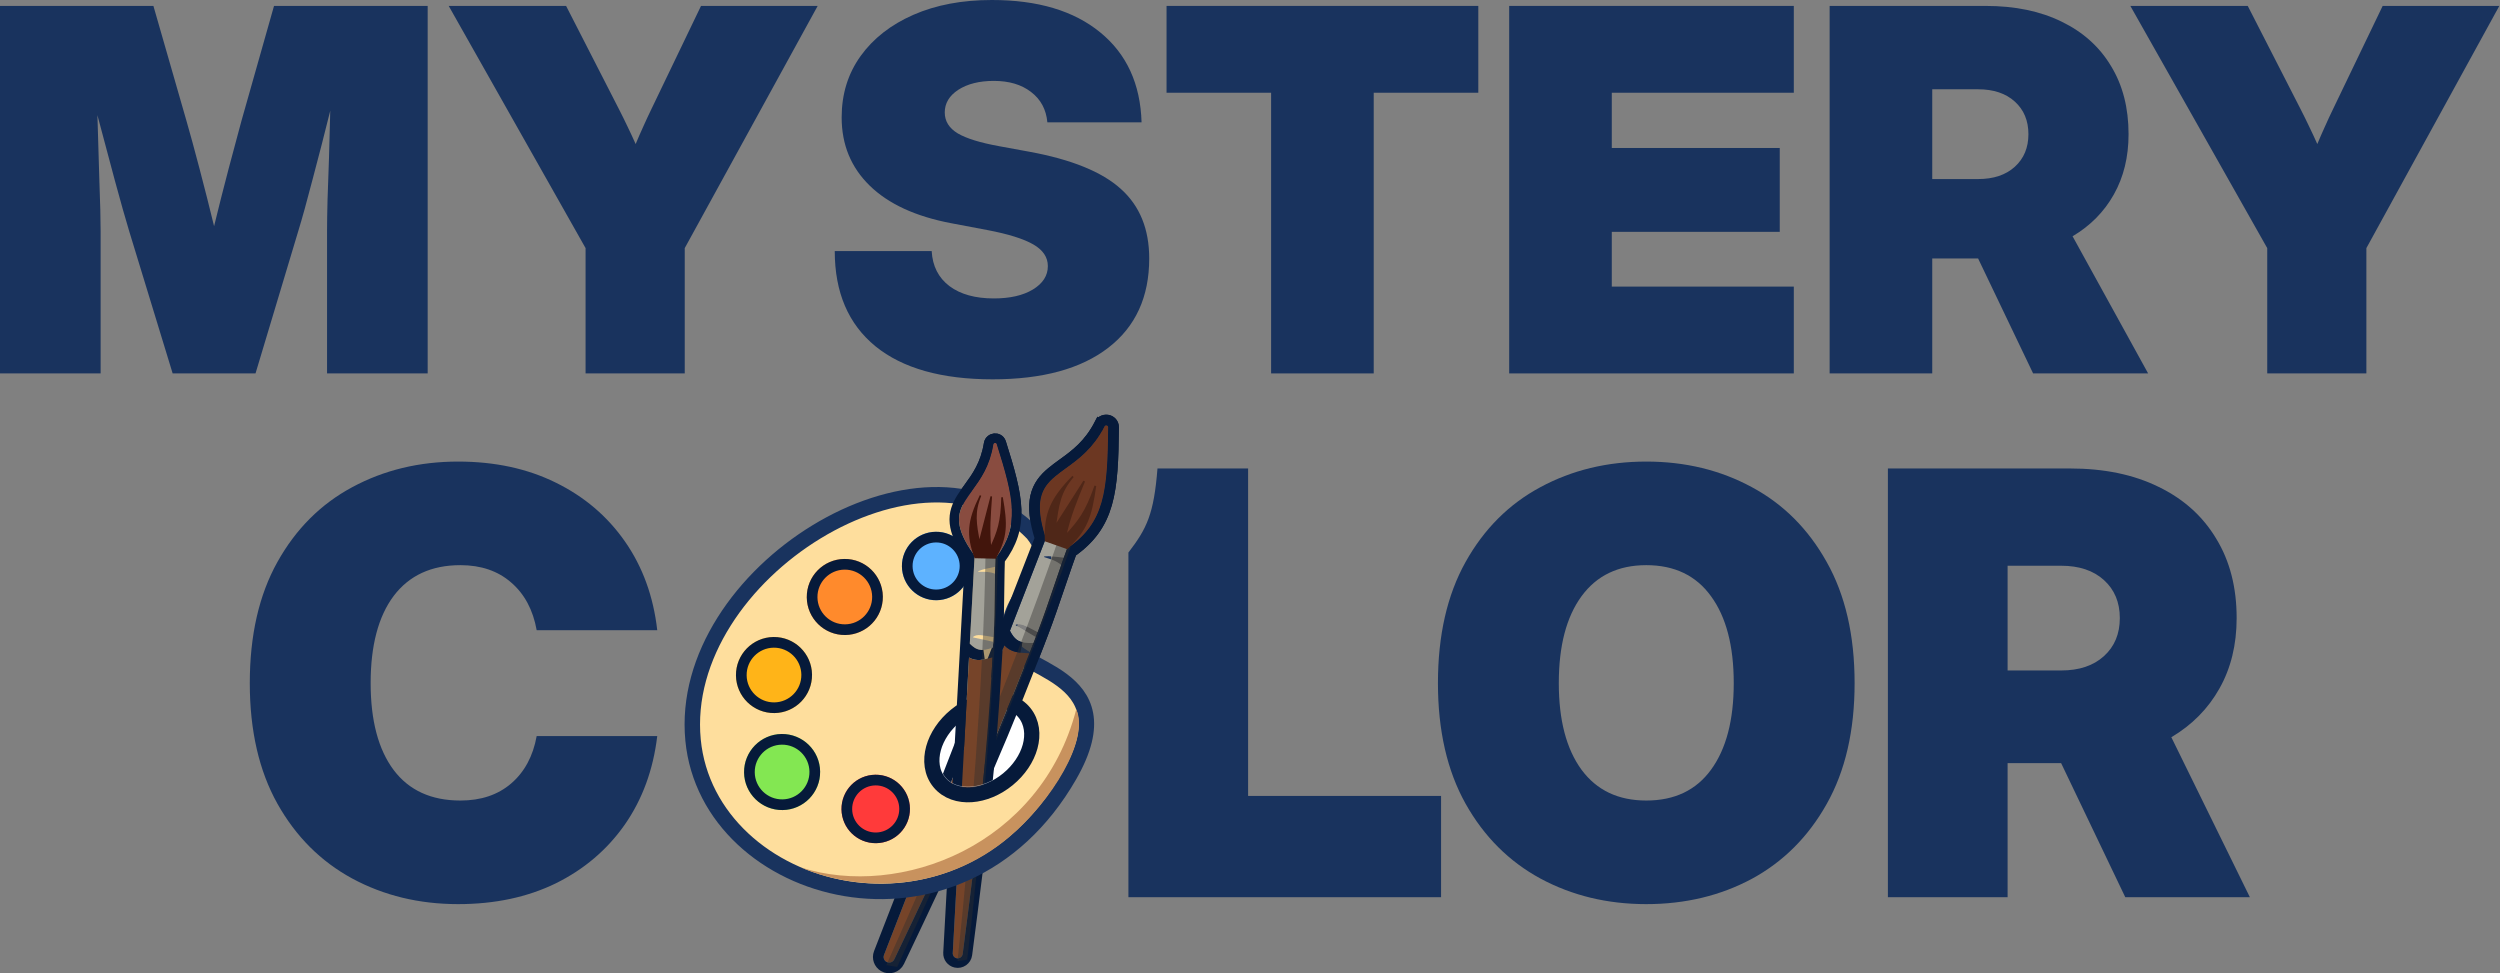 <svg xmlns="http://www.w3.org/2000/svg" fill="none" viewBox="0 0 2432 947" height="947" width="2432">
<rect x="0" y="0" width="2432" height="947" fill="#808080" stroke="none"/>
<path fill="#19335E" d="M445.662 879.531C407.779 879.531 373.443 871.227 342.651 854.618C312.047 838.009 287.787 813.75 269.872 781.839C251.957 749.741 243 710.646 243 664.552C243 618.086 251.957 578.804 269.872 546.706C287.787 514.609 312.047 490.349 342.651 473.927C373.443 457.318 407.779 449.014 445.662 449.014C481.305 449.014 512.936 455.826 540.555 469.448C568.36 483.071 590.847 502.199 608.016 526.832C625.184 551.465 635.634 580.203 639.367 613.047H522.08C518.534 593.266 510.23 577.777 497.167 566.58C484.291 555.384 467.869 549.785 447.901 549.785C419.723 549.785 398.076 559.769 382.96 579.737C368.031 599.704 360.566 627.976 360.566 664.552C360.566 700.942 368.031 729.121 382.96 749.088C397.889 768.869 419.536 778.76 447.901 778.76C467.869 778.76 484.291 773.255 497.167 762.244C510.23 751.048 518.534 735.652 522.08 716.058H639.367C635.448 748.902 624.904 777.64 607.736 802.273C590.567 826.719 568.174 845.754 540.555 859.377C512.936 872.813 481.305 879.531 445.662 879.531Z"></path>
<path fill="#19335E" d="M1601.5 879.531C1563.61 879.531 1529.28 871.227 1498.48 854.618C1467.88 838.009 1443.62 813.75 1425.71 781.839C1407.79 749.741 1398.83 710.646 1398.83 664.552C1398.83 618.086 1407.79 578.804 1425.71 546.706C1443.62 514.609 1467.88 490.349 1498.48 473.927C1529.28 457.318 1563.61 449.014 1601.5 449.014C1639.38 449.014 1673.62 457.318 1704.23 473.927C1734.83 490.349 1759.09 514.609 1777 546.706C1795.11 578.804 1804.16 618.086 1804.16 664.552C1804.16 710.833 1795.11 750.021 1777 782.119C1759.09 814.03 1734.83 838.289 1704.23 854.898C1673.62 871.32 1639.38 879.531 1601.5 879.531ZM1601.5 778.76C1628.93 778.76 1649.92 768.776 1664.48 748.808C1679.22 728.654 1686.59 700.569 1686.59 664.552C1686.59 628.349 1679.22 600.171 1664.48 580.017C1649.92 559.862 1628.93 549.785 1601.5 549.785C1574.25 549.785 1553.26 559.862 1538.51 580.017C1523.77 600.171 1516.4 628.349 1516.4 664.552C1516.4 700.569 1523.77 728.654 1538.51 748.808C1553.26 768.776 1574.25 778.76 1601.5 778.76Z"></path>
<path fill="#19335E" d="M1836.55 872.813V455.732H2013.74C2046.96 455.732 2075.69 461.704 2099.95 473.647C2124.21 485.404 2142.87 502.199 2155.94 524.033C2169.19 545.68 2175.81 571.432 2175.81 601.291C2175.81 627.23 2170.21 650.09 2159.02 669.871C2148.01 689.465 2132.42 705.234 2112.27 717.177L2188.69 872.813H2067.48L2005.06 742.37H1953V872.813H1836.55ZM1953 652.236H2005.06C2022.6 652.236 2036.51 647.571 2046.77 638.24C2057.03 628.909 2062.16 616.593 2062.16 601.291C2062.16 585.988 2057.03 573.672 2046.77 564.341C2036.51 555.01 2022.6 550.345 2005.06 550.345H1953V652.236Z"></path>
<path fill="#19335E" d="M1214.16 455.732V774.281H1401.87V872.813H1097.72V537.5C1115.71 514.117 1122.5 500 1126 455.732H1214.16Z"></path>
<path fill="#19335E" d="M0 363.256V5.758H149.237L181.388 117.566C184.907 129.723 189.146 145.238 194.104 164.113C199.063 182.988 203.782 201.622 208.26 220.017C212.739 201.622 217.458 182.988 222.416 164.113C227.375 145.238 231.534 129.723 234.893 117.566L266.564 5.758H416.041V363.256H318.149V225.056C318.149 217.058 318.309 206.821 318.629 194.344C319.109 181.708 319.589 167.952 320.068 153.076C320.548 138.04 320.948 122.925 321.268 107.729C315.67 130.283 309.991 152.356 304.233 173.95C298.635 195.544 293.916 212.579 290.077 225.056L248.569 363.256H167.952L125.724 225.056C122.045 212.899 117.406 196.504 111.808 175.87C106.21 155.236 100.531 133.962 94.773 112.048C95.413 134.122 96.052 155.635 96.692 176.589C97.492 197.383 97.892 213.539 97.892 225.056V363.256H0Z"></path>
<path fill="#19335E" d="M569.656 363.256V241.371L436.494 5.758H550.701L602.047 106.05C604.926 111.648 607.725 117.326 610.444 123.085C613.163 128.683 615.803 134.362 618.362 140.12C620.761 134.362 623.241 128.683 625.8 123.085C628.359 117.326 630.998 111.648 633.718 106.05L681.944 5.758H795.431L666.108 241.371V363.256H569.656Z"></path>
<path fill="#19335E" d="M965.601 369.014C916.016 369.014 878.027 358.297 851.634 336.864C825.242 315.27 812.045 284.399 812.045 244.25H906.338C907.138 258.806 912.897 270.163 923.614 278.32C934.33 286.318 948.726 290.317 966.801 290.317C982.477 290.317 995.113 287.438 1004.71 281.679C1014.47 275.761 1019.35 268.163 1019.35 258.886C1019.35 250.248 1014.63 243.21 1005.19 237.772C995.753 232.333 980.957 227.695 960.803 223.856L925.293 217.138C890.743 210.58 864.35 198.423 846.116 180.668C827.881 162.913 818.764 140.76 818.764 114.207C818.764 91.494 824.922 71.579 837.238 54.464C849.555 37.349 866.67 23.993 888.584 14.396C910.497 4.799 935.93 0 964.882 0C1009.51 0 1044.62 10.477 1070.21 31.431C1095.96 52.385 1109.4 81.577 1110.52 119.006H1018.87C1017.75 106.53 1012.47 96.692 1003.03 89.494C993.753 82.296 981.677 78.698 966.801 78.698C952.725 78.698 941.208 81.577 932.251 87.335C923.453 93.093 919.055 100.451 919.055 109.409C919.055 117.886 923.294 124.684 931.771 129.803C940.249 134.761 953.765 138.92 972.32 142.279L1001.11 147.558C1042.22 155.076 1071.97 167.152 1090.37 183.787C1108.76 200.263 1117.96 222.816 1117.96 251.448C1117.96 288.877 1104.68 317.829 1078.13 338.303C1051.58 358.777 1014.07 369.014 965.601 369.014Z"></path>
<path fill="#19335E" d="M1134.81 90.214V5.758H1438.09V90.214H1336.35V363.256H1236.54V90.214H1134.81Z"></path>
<path fill="#19335E" d="M1468.14 363.256V5.758H1745.02V90.214H1567.95V143.959H1731.34V225.535H1567.95V278.8H1745.02V363.256H1468.14Z"></path>
<path fill="#19335E" d="M1779.87 363.256V5.758H1931.74C1960.21 5.758 1984.85 10.877 2005.64 21.114C2026.43 31.191 2042.43 45.587 2053.63 64.302C2064.98 82.856 2070.66 104.93 2070.66 130.523C2070.66 152.756 2065.86 172.351 2056.27 189.306C2046.83 206.101 2033.47 219.617 2016.2 229.854L2089.7 363.256H1977.81L1924.3 251.448H1879.68V363.256H1779.87ZM1879.68 174.19H1924.3C1939.34 174.19 1951.26 170.191 1960.05 162.194C1968.85 154.196 1973.25 143.639 1973.25 130.523C1973.25 117.406 1968.85 106.849 1960.05 98.852C1951.26 90.854 1939.34 86.855 1924.3 86.855H1879.68V174.19Z"></path>
<path fill="#19335E" d="M2205.56 363.256V241.371L2072.4 5.758H2186.61L2237.95 106.05C2240.83 111.648 2243.63 117.326 2246.35 123.085C2249.07 128.683 2251.71 134.362 2254.27 140.12C2256.67 134.362 2259.15 128.683 2261.71 123.085C2264.27 117.326 2266.9 111.648 2269.62 106.05L2317.85 5.758H2431.34L2302.01 241.371V363.256H2205.56Z"></path>
<g clip-path="url(#clip0_4116_86)">
<path fill="#764429" d="M1001.49 635.546C958.998 744.776 923.593 820.832 869.974 933.286C868.601 936.167 865.042 937.283 862.288 935.67C859.979 934.317 858.994 931.488 859.963 928.994L976.966 627.801C980.474 631.326 983.83 633.09 987.676 634.057C991.039 634.903 994.776 635.141 999.315 635.414L999.59 635.431C1000.21 635.468 1000.84 635.506 1001.49 635.546Z" clip-rule="evenodd" fill-rule="evenodd"></path>
<path fill="#A3A299" d="M1038.02 533.673L1017.34 523.864L982.477 613.616C987.205 622.895 991.797 625.961 1005.38 625.5C1006.12 623.584 1006.86 621.657 1007.61 619.72L988.243 608.406C987.941 608.23 987.965 607.792 988.293 607.673C993.637 605.73 999.066 609.691 1009.45 614.908L1010.14 613.114C1017.75 593.18 1024.5 572.181 1032.36 549.595C1027.37 545.522 1022.89 544.225 1015.97 542.026C1015.54 541.889 1015.58 541.298 1016.03 541.25C1021.41 540.666 1027 541.686 1034.87 542.437C1035.9 539.542 1036.94 536.621 1038.02 533.673Z"></path>
<path fill="#6C3722" d="M1017.34 523.864L1038.02 533.673C1074.75 508.592 1077.46 478.284 1078.08 415.562C1078.1 413.665 1075.32 413.069 1074.45 414.756C1045.7 470.666 994.26 452.129 1017.34 523.864Z"></path>
<path stroke-width="10.397" stroke="#061A3A" d="M1008.91 630.802L1006.63 630.659L1008.99 630.578L1010.23 627.371C1010.9 625.633 1011.57 623.887 1012.25 622.131L1012.25 622.134L1013.53 618.788L1014.04 617.46L1014.04 617.459L1014.31 616.765L1014.99 614.971L1014.99 614.969C1020.22 601.292 1025.06 587.059 1030.09 572.267C1032.42 565.4 1034.8 558.412 1037.27 551.304L1038.47 547.867L1038.47 547.866L1039.77 544.172C1040.61 541.799 1041.47 539.41 1042.34 537.003C1060.77 524.064 1071.02 509.478 1076.59 490.173C1082.17 470.821 1082.97 446.835 1083.28 415.614C1083.32 411.606 1080.28 409.298 1077.71 408.736C1075.16 408.18 1071.58 408.969 1069.82 412.379L1074.41 414.735L1069.82 412.379C1059.33 432.78 1046.11 442.362 1033.96 451.159C1030.21 453.877 1026.56 456.52 1023.13 459.384C1015.88 465.436 1009.78 472.516 1007.41 483.3C1005.17 493.492 1006.42 506.301 1011.83 523.687L977.631 611.733L976.788 613.903L977.845 615.976C980.379 620.95 983.311 625.16 988.125 627.778C989.715 628.642 991.42 629.283 993.256 629.744C991.658 629.57 990.255 629.346 988.945 629.016C986.021 628.28 983.498 626.995 980.651 624.134L975.014 618.47L972.12 625.919L855.117 927.111C853.224 931.985 855.149 937.512 859.661 940.155C865.076 943.327 871.999 941.118 874.667 935.523C928.299 823.042 963.771 746.845 1006.33 637.431L1008.91 630.802Z"></path>
<path fill-opacity="0.4" fill="#2F2F2F" d="M862.212 938.906C917.244 816.049 983.52 658.651 1028.08 529.079L1041.39 532.348C995.012 664.357 928.059 821.033 872.785 940.658L862.212 938.906Z"></path>
<path stroke-width="1.733" stroke="#4F2718" fill="#4F2718" d="M1043.82 463.501C1022.23 485.654 1016.31 499.898 1017.26 525.949L1038.09 533.291C1057.07 515.095 1061.25 502.897 1065.54 472.66C1056.62 498.234 1049.6 507.286 1036.32 521.497C1041.15 500.703 1046.22 488.978 1054.68 468.081L1026.39 512.388C1029.37 490.859 1030.67 479.03 1043.82 463.501Z"></path>
<path fill="#764429" d="M965.571 639.471C959.785 743.744 950.828 817.958 936.508 928.039C936.142 930.86 933.436 932.789 930.657 932.184C928.327 931.677 926.711 929.553 926.841 927.173L942.657 639.692C946.603 641.707 949.934 642.273 953.459 642.029C956.542 641.816 959.773 640.984 963.693 639.96L963.93 639.898C964.464 639.759 965.01 639.616 965.571 639.471Z" clip-rule="evenodd" fill-rule="evenodd"></path>
<path fill="#A3A299" d="M968.338 543.078L948.115 540.486L943.402 626.152C949.973 632.704 954.711 634.032 966.089 629.884C966.186 628.057 966.281 626.22 966.375 624.374L946.845 620.145C946.541 620.079 946.44 619.702 946.685 619.51C950.674 616.386 956.368 618.241 966.607 619.787L966.692 618.078C967.631 599.086 967.538 579.434 967.951 558.128C962.596 556.06 958.446 556.199 951.974 556.25C951.572 556.253 951.447 555.74 951.813 555.575C956.203 553.595 961.222 552.912 968.1 551.371C968.168 548.635 968.246 545.872 968.338 543.078Z"></path>
<path fill="#894C40" d="M948.115 540.486L968.338 543.078C992.522 511.674 986.434 485.252 969.615 431.953C969.106 430.34 966.581 430.605 966.313 432.275C957.424 487.583 908.725 486.107 948.115 540.486Z"></path>
<path stroke-width="9.265" stroke="#061A3A" d="M970.547 633.399L968.574 633.909L970.554 633.187L970.715 630.128C970.802 628.471 970.889 626.805 970.975 625.132L970.98 625.133L971.138 621.954L971.203 620.68L971.201 620.679L971.234 620.017L971.319 618.308L971.319 618.307C971.963 605.276 972.126 591.882 972.295 577.962C972.373 571.5 972.453 564.924 972.583 558.218L972.646 554.976L972.644 554.976L972.731 551.485C972.786 549.243 972.849 546.983 972.92 544.704C984.952 528.647 989.608 513.455 988.982 495.564C988.355 477.63 982.404 457.09 974.032 430.559C972.957 427.153 969.745 426.039 967.409 426.274C965.1 426.507 962.282 428.166 961.74 431.54C958.496 451.721 949.94 463.496 942.086 474.305C939.66 477.646 937.3 480.893 935.184 484.269C930.714 491.401 927.505 499.084 928.481 508.874C929.404 518.126 934.006 528.63 943.4 541.86L938.777 625.898L938.663 627.968L940.131 629.432C943.653 632.944 947.301 635.7 952.102 636.586C953.688 636.879 955.31 636.95 956.993 636.833C955.591 637.127 954.341 637.325 953.139 637.408C950.459 637.593 947.967 637.202 944.764 635.567L938.423 632.327L938.032 639.437L922.216 926.918C921.96 931.57 925.12 935.719 929.672 936.71C935.136 937.9 940.39 934.114 941.102 928.637C955.426 818.528 964.4 744.177 970.196 639.727L970.547 633.399Z"></path>
<path fill-opacity="0.4" fill="#2F2F2F" d="M931.486 934.947C944.126 815.662 956.738 664.01 958.652 541.933L970.825 541.023C968.05 665.665 954.665 816.893 940.926 933.506L931.486 934.947Z"></path>
<path stroke-width="1.544" stroke="#42150C" fill="#42150C" d="M953.852 482.033C941.689 506.769 940.615 520.47 948.625 542.274L968.293 542.735C979.341 522.072 979.512 510.583 974.784 483.785C974.3 507.914 970.852 517.524 963.538 533.232C961.872 514.285 962.927 502.95 964.318 482.909L952.604 528.264C949.171 509.205 947.007 498.824 953.852 482.033Z"></path>
<path stroke-width="15.027" stroke="#19335E" fill="#FEDE9D" d="M674.212 720.01C658.426 557.41 899.938 409.358 1004.82 519.114C1037.93 561.436 980.079 565.288 981.117 621.528C981.704 653.308 1099.24 651.987 1040.34 754.422C933.263 940.67 689.04 872.75 674.212 720.01Z"></path>
<path fill="#C8925E" d="M1047 690C1012.5 823 875.5 874.5 779.5 844C838.329 869.205 919.548 866.69 981.5 814.5C1023.31 779.274 1060 719.5 1047 690Z"></path>
<path fill="#5DB2FF" d="M943.97 550.213C944.186 568.6 929.456 583.681 911.069 583.897C892.682 584.113 877.601 569.383 877.385 550.996C877.169 532.609 891.899 517.528 910.286 517.312C928.673 517.096 943.754 531.826 943.97 550.213Z"></path>
<path fill="#FF3A3A" d="M885.186 786.562C885.402 804.949 870.672 820.03 852.285 820.246C833.898 820.462 818.817 805.732 818.601 787.345C818.384 768.958 833.115 753.877 851.502 753.661C869.889 753.445 884.969 768.175 885.186 786.562Z"></path>
<path fill="#FF8A2C" d="M858.817 580.313C859.057 600.743 842.69 617.5 822.261 617.74C801.831 617.98 785.074 601.613 784.834 581.183C784.594 560.753 800.961 543.997 821.39 543.757C841.82 543.516 858.577 559.883 858.817 580.313Z"></path>
<path fill="#FFB418" d="M789.935 656.238C790.175 676.668 773.808 693.424 753.378 693.665C732.948 693.905 716.192 677.538 715.951 657.108C715.711 636.678 732.078 619.922 752.508 619.682C772.938 619.441 789.694 635.808 789.935 656.238Z"></path>
<path fill="#83E752" d="M797.821 750.593C798.061 771.022 781.694 787.779 761.264 788.019C740.834 788.259 724.078 771.892 723.837 751.463C723.597 731.033 739.964 714.276 760.394 714.036C780.824 713.796 797.58 730.163 797.821 750.593Z"></path>
<path stroke-width="10.38" stroke="#061A3A" d="M938.78 550.274C938.963 565.795 926.529 578.525 911.008 578.707C895.487 578.89 882.757 566.456 882.575 550.935C882.392 535.414 894.826 522.684 910.347 522.502C925.868 522.319 938.598 534.753 938.78 550.274ZM879.996 786.623C880.179 802.144 867.744 814.874 852.224 815.056C836.703 815.239 823.973 802.805 823.79 787.284C823.608 771.763 836.042 759.033 851.563 758.851C867.083 758.668 879.813 771.102 879.996 786.623ZM853.627 580.374C853.834 597.938 839.763 612.344 822.2 612.55C804.636 612.757 790.23 598.686 790.024 581.122C789.817 563.558 803.888 549.153 821.452 548.946C839.015 548.74 853.421 562.81 853.627 580.374ZM784.745 656.299C784.952 673.863 770.881 688.269 753.317 688.475C735.753 688.682 721.348 674.611 721.141 657.047C720.934 639.483 735.005 625.078 752.569 624.871C770.133 624.665 784.538 638.735 784.745 656.299ZM792.631 750.654C792.838 768.217 778.767 782.623 761.203 782.83C743.639 783.036 729.234 768.965 729.027 751.402C728.82 733.838 742.891 719.432 760.455 719.226C778.019 719.019 792.424 733.09 792.631 750.654Z"></path>
<path stroke-width="14.798" stroke="#061A3A" fill="white" d="M980.484 758.081C991.373 749.161 998.918 737.769 1002.08 726.271C1005.23 714.794 1004.11 702.535 996.477 693.212C988.839 683.889 977.039 680.384 965.166 681.216C953.271 682.05 940.617 687.206 929.729 696.126C918.84 705.046 911.295 716.438 908.136 727.936C904.984 739.413 906.098 751.672 913.736 760.995C921.373 770.318 933.174 773.823 945.047 772.991C956.941 772.157 969.595 767.001 980.484 758.081Z"></path>
<mask height="430" width="374" y="336" x="828" maskUnits="userSpaceOnUse" style="mask-type:alpha" id="mask0_4116_86">
<path fill="#D9D9D9" d="M919.461 756.307C930.887 770.254 956.109 768.486 975.796 752.358C983.006 746.452 988.473 739.439 991.946 732.237L1165.97 748.594L1201.69 368.568L863.773 336.808L828.056 716.834L916.857 725.18C912.304 736.635 912.838 748.223 919.461 756.307Z"></path>
</mask>
<g mask="url(#mask0_4116_86)">
<path fill="#764429" d="M1001.49 635.546C958.998 744.776 923.593 820.832 869.974 933.286C868.601 936.167 865.042 937.283 862.288 935.67C859.979 934.317 858.994 931.488 859.963 928.994L976.966 627.801C980.474 631.326 983.83 633.09 987.676 634.057C991.039 634.904 994.776 635.141 999.315 635.414L999.59 635.431C1000.21 635.468 1000.84 635.506 1001.49 635.546Z" clip-rule="evenodd" fill-rule="evenodd"></path>
<path fill="#A3A299" d="M1038.02 533.673L1017.34 523.864L982.477 613.616C987.205 622.895 991.797 625.961 1005.38 625.5C1006.12 623.584 1006.86 621.658 1007.61 619.72L988.243 608.406C987.941 608.23 987.965 607.792 988.293 607.673C993.637 605.73 999.066 609.691 1009.45 614.908L1010.14 613.114C1017.75 593.18 1024.5 572.181 1032.36 549.595C1027.37 545.522 1022.89 544.225 1015.97 542.026C1015.54 541.889 1015.58 541.298 1016.03 541.25C1021.41 540.666 1027 541.686 1034.87 542.437C1035.9 539.542 1036.94 536.621 1038.02 533.673Z"></path>
<path fill="#6C3722" d="M1017.34 523.864L1038.02 533.673C1074.75 508.592 1077.46 478.284 1078.08 415.562C1078.1 413.665 1075.32 413.069 1074.45 414.756C1045.7 470.666 994.26 452.129 1017.34 523.864Z"></path>
<path stroke-width="10.397" stroke="#061A3A" d="M1008.91 630.802L1006.63 630.659L1008.99 630.578L1010.23 627.371C1010.9 625.633 1011.57 623.887 1012.25 622.131L1012.25 622.134L1013.53 618.788L1014.04 617.46L1014.04 617.459L1014.31 616.765L1014.99 614.971L1014.99 614.97C1020.22 601.292 1025.06 587.059 1030.09 572.267C1032.42 565.4 1034.8 558.412 1037.27 551.304L1038.47 547.867L1038.47 547.866L1039.77 544.172C1040.61 541.8 1041.47 539.41 1042.34 537.003C1060.77 524.064 1071.02 509.478 1076.59 490.173C1082.17 470.821 1082.97 446.835 1083.28 415.614C1083.32 411.606 1080.28 409.298 1077.71 408.736C1075.16 408.18 1071.58 408.969 1069.82 412.379L1074.41 414.735L1069.82 412.379C1059.33 432.78 1046.11 442.362 1033.96 451.159C1030.21 453.877 1026.56 456.52 1023.13 459.384C1015.88 465.436 1009.78 472.516 1007.41 483.3C1005.17 493.492 1006.42 506.301 1011.83 523.688L977.631 611.733L976.788 613.903L977.845 615.976C980.379 620.95 983.311 625.16 988.125 627.778C989.715 628.642 991.42 629.283 993.256 629.744C991.658 629.57 990.255 629.346 988.945 629.016C986.021 628.28 983.498 626.995 980.651 624.134L975.014 618.47L972.12 625.919L855.117 927.111C853.224 931.985 855.149 937.513 859.661 940.155C865.076 943.327 871.999 941.118 874.667 935.523C928.299 823.042 963.771 746.845 1006.33 637.431L1008.91 630.802Z"></path>
<path fill-opacity="0.4" fill="#2F2F2F" d="M862.212 938.906C917.244 816.05 983.52 658.651 1028.08 529.079L1041.39 532.348C995.012 664.357 928.059 821.034 872.785 940.658L862.212 938.906Z"></path>
<path stroke-width="1.733" stroke="#4F2718" fill="#4F2718" d="M1043.82 463.502C1022.23 485.654 1016.31 499.898 1017.26 525.95L1038.09 533.291C1057.07 515.095 1061.25 502.897 1065.54 472.661C1056.62 498.234 1049.6 507.287 1036.32 521.497C1041.15 500.703 1046.22 488.978 1054.68 468.081L1026.39 512.388C1029.37 490.859 1030.67 479.03 1043.82 463.502Z"></path>
<path fill="#764429" d="M965.571 639.471C959.785 743.744 950.828 817.958 936.508 928.039C936.142 930.86 933.436 932.789 930.657 932.184C928.327 931.677 926.711 929.553 926.841 927.173L942.657 639.692C946.603 641.707 949.934 642.273 953.459 642.029C956.542 641.816 959.773 640.984 963.693 639.96L963.93 639.898C964.464 639.759 965.01 639.616 965.571 639.471Z" clip-rule="evenodd" fill-rule="evenodd"></path>
<path fill="#A3A299" d="M968.338 543.078L948.115 540.486L943.402 626.152C949.973 632.705 954.711 634.032 966.089 629.884C966.186 628.057 966.281 626.22 966.375 624.374L946.845 620.145C946.541 620.079 946.44 619.702 946.685 619.51C950.674 616.386 956.368 618.241 966.607 619.787L966.692 618.078C967.631 599.086 967.538 579.434 967.951 558.129C962.596 556.06 958.446 556.199 951.974 556.25C951.572 556.253 951.447 555.74 951.813 555.575C956.203 553.595 961.222 552.912 968.1 551.371C968.168 548.635 968.246 545.872 968.338 543.078Z"></path>
<path fill="#894C40" d="M948.115 540.486L968.338 543.078C992.522 511.674 986.434 485.252 969.615 431.953C969.106 430.34 966.581 430.606 966.313 432.275C957.424 487.583 908.725 486.107 948.115 540.486Z"></path>
<path stroke-width="9.265" stroke="#061A3A" d="M970.547 633.399L968.574 633.909L970.554 633.187L970.715 630.128C970.802 628.471 970.889 626.805 970.975 625.132L970.98 625.133L971.138 621.954L971.203 620.68L971.201 620.679L971.234 620.017L971.319 618.308L971.319 618.307C971.963 605.276 972.126 591.882 972.295 577.962C972.373 571.5 972.453 564.924 972.583 558.218L972.646 554.976L972.644 554.976L972.731 551.486C972.786 549.243 972.849 546.983 972.92 544.704C984.952 528.647 989.608 513.455 988.982 495.564C988.355 477.63 982.404 457.09 974.032 430.559C972.957 427.153 969.745 426.039 967.409 426.274C965.1 426.507 962.282 428.166 961.74 431.54C958.496 451.721 949.94 463.496 942.086 474.305C939.66 477.646 937.3 480.893 935.184 484.269C930.714 491.401 927.505 499.085 928.481 508.874C929.404 518.126 934.006 528.63 943.4 541.86L938.777 625.898L938.663 627.968L940.131 629.432C943.653 632.944 947.301 635.7 952.102 636.586C953.688 636.879 955.31 636.95 956.993 636.833C955.591 637.127 954.341 637.325 953.139 637.408C950.459 637.593 947.967 637.202 944.764 635.567L938.423 632.327L938.032 639.437L922.216 926.918C921.96 931.57 925.12 935.719 929.672 936.71C935.136 937.9 940.39 934.114 941.102 928.637C955.426 818.528 964.4 744.177 970.196 639.727L970.547 633.399Z"></path>
<path fill-opacity="0.4" fill="#2F2F2F" d="M931.486 934.947C944.126 815.662 956.738 664.01 958.652 541.933L970.825 541.023C968.05 665.666 954.665 816.893 940.926 933.506L931.486 934.947Z"></path>
<path stroke-width="1.544" stroke="#42150C" fill="#42150C" d="M953.852 482.033C941.689 506.768 940.615 520.47 948.625 542.274L968.293 542.735C979.341 522.072 979.512 510.582 974.784 483.784C974.3 507.913 970.852 517.524 963.538 533.232C961.872 514.285 962.927 502.95 964.318 482.909L952.604 528.264C949.171 509.205 947.007 498.824 953.852 482.033Z"></path>
</g>
</g>
<defs>
<clipPath id="clip0_4116_86">
<rect transform="translate(663 403)" fill="white" height="544" width="427"></rect>
</clipPath>
</defs>
</svg>

